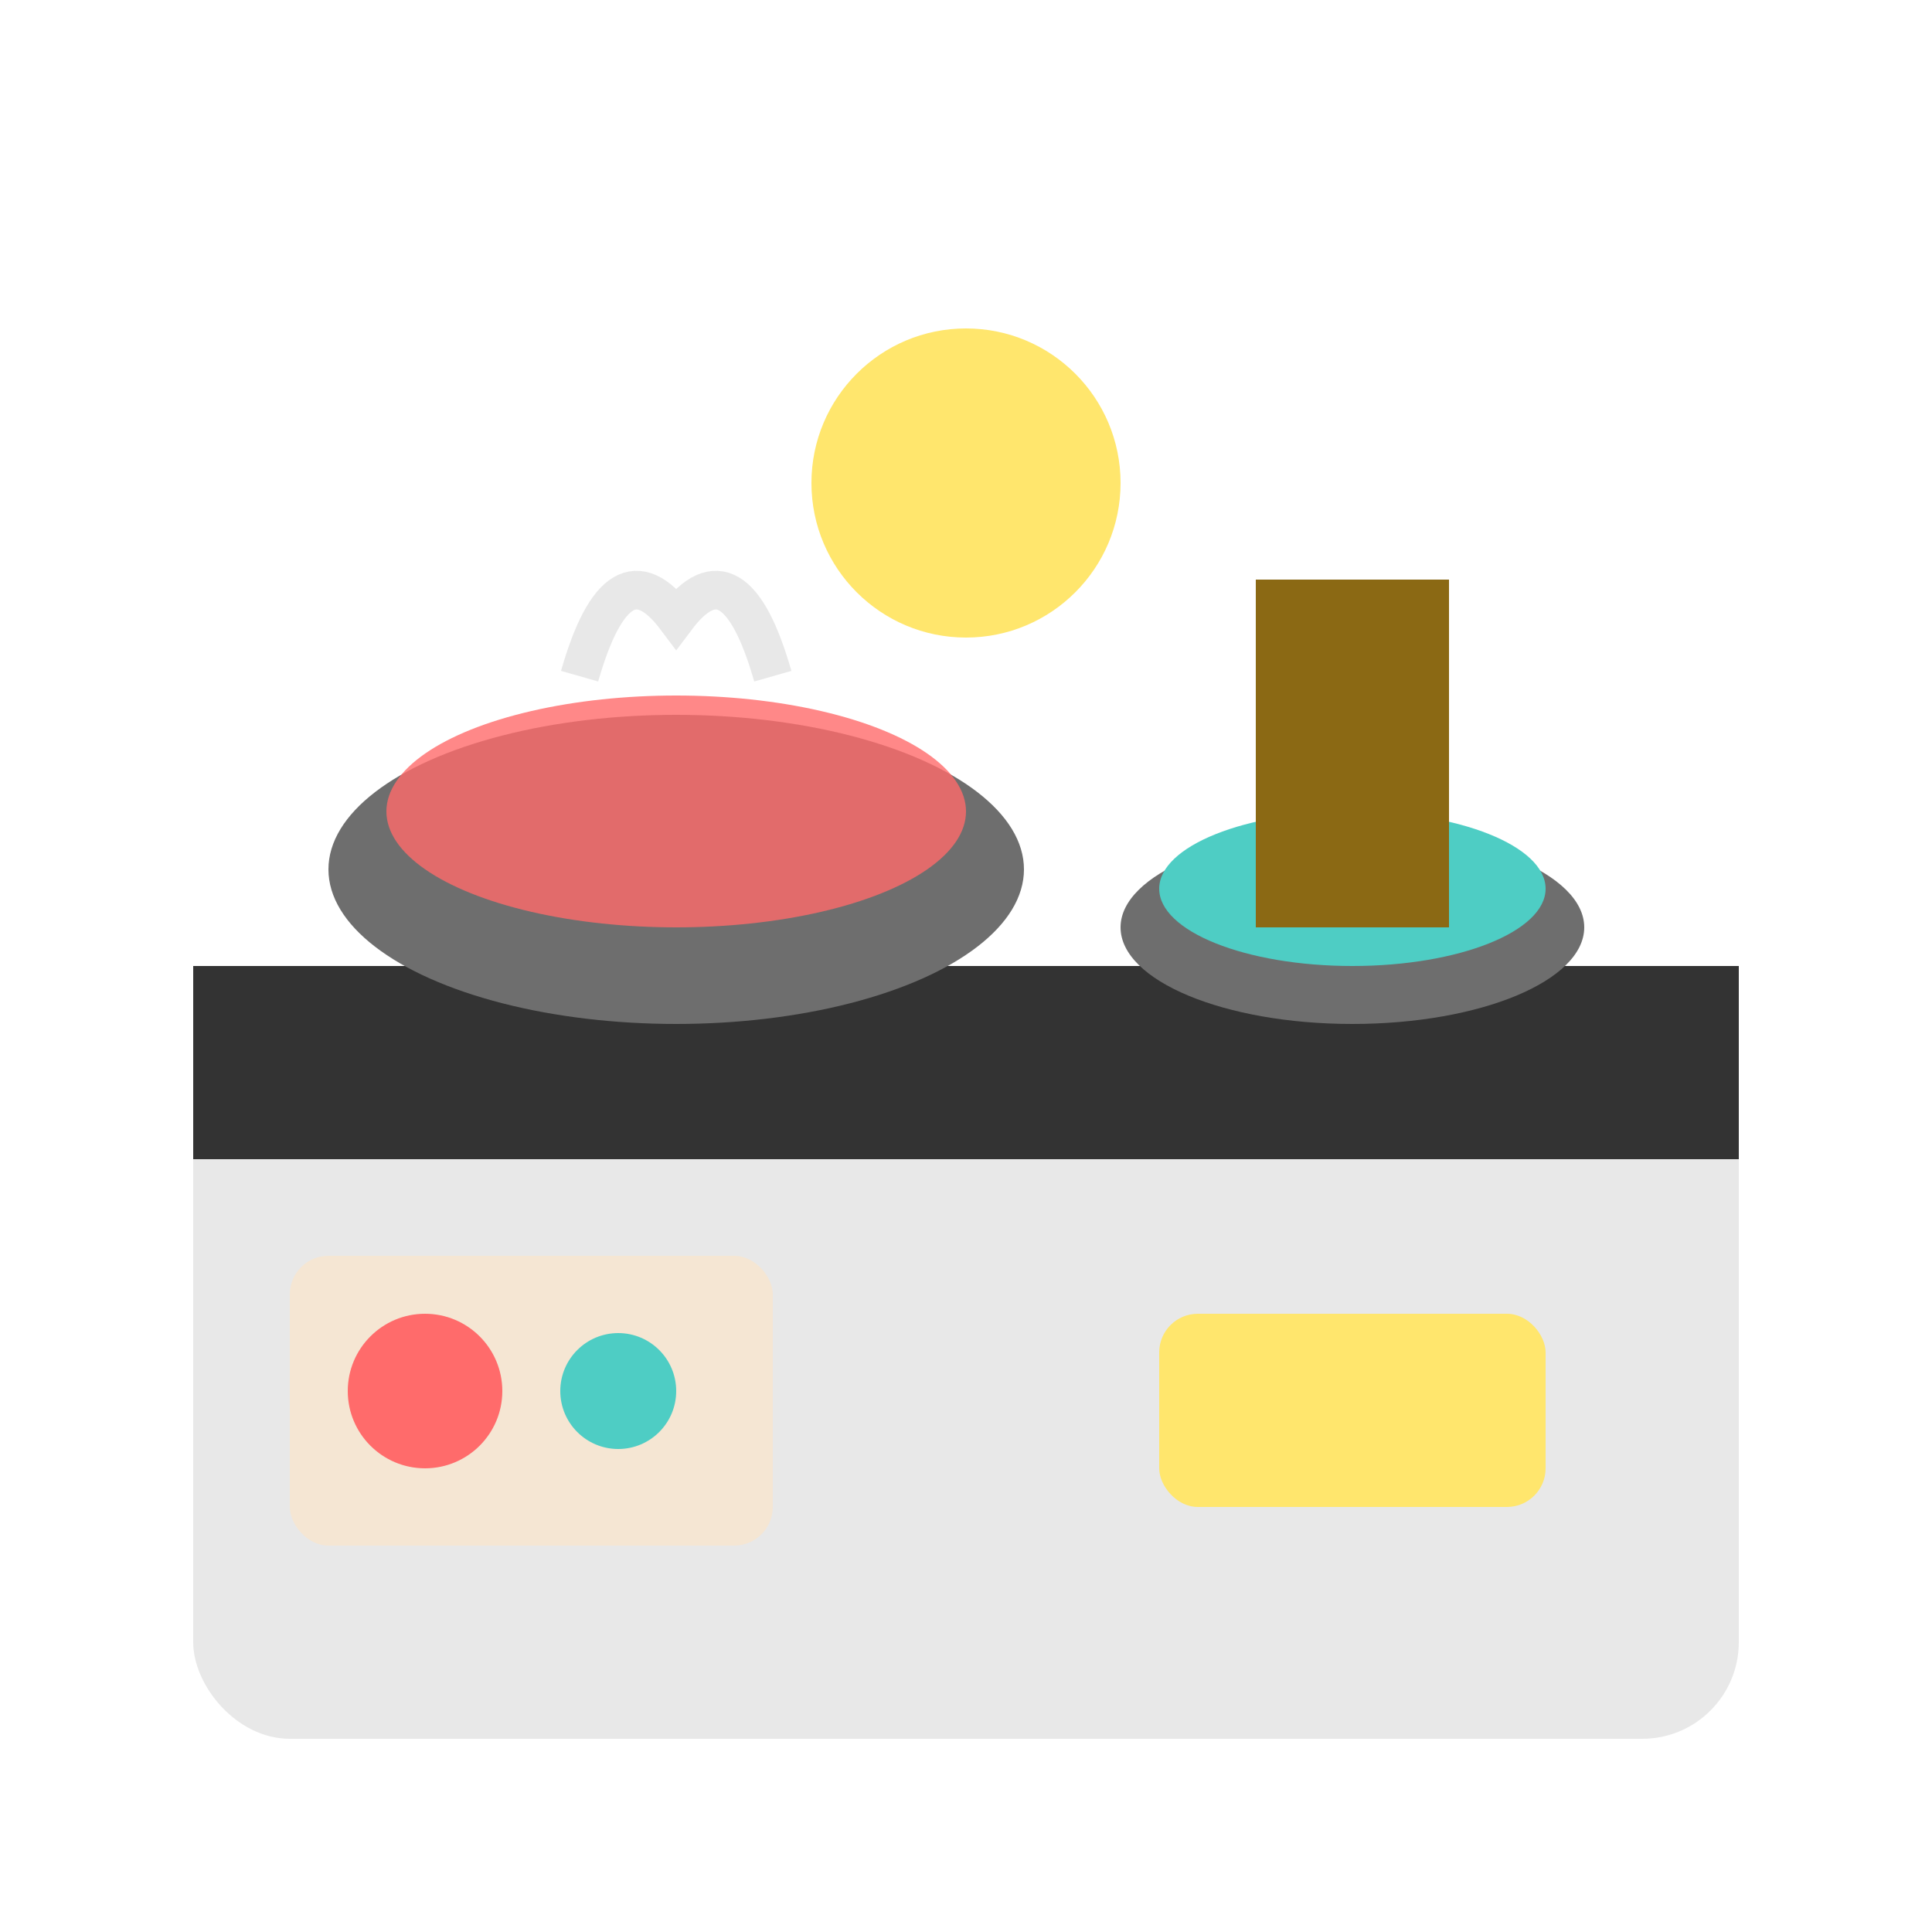 <svg xmlns="http://www.w3.org/2000/svg" viewBox="0 0 100 100">
  <rect x="10" y="50" width="80" height="40" rx="5" fill="#E8E8E8"/>
  <rect x="10" y="50" width="80" height="10" fill="#333"/>
  <ellipse cx="35" cy="45" rx="18" ry="8" fill="#6E6E6E"/>
  <ellipse cx="35" cy="42" rx="15" ry="6" fill="#FF6B6B" opacity="0.8"/>
  <path d="M30 35 Q32 28 35 32 Q38 28 40 35" stroke="#E8E8E8" stroke-width="2" fill="none"/>
  <ellipse cx="70" cy="48" rx="12" ry="5" fill="#6E6E6E"/>
  <ellipse cx="70" cy="46" rx="10" ry="4" fill="#4ECDC4"/>
  <rect x="65" y="30" width="10" height="18" fill="#8B6914"/>
  <circle cx="50" cy="25" r="8" fill="#FFE66D"/>
  <rect x="15" y="65" width="25" height="15" rx="2" fill="#F5E6D3"/>
  <circle cx="22" cy="72" r="4" fill="#FF6B6B"/>
  <circle cx="32" cy="72" r="3" fill="#4ECDC4"/>
  <rect x="60" y="68" width="20" height="10" rx="2" fill="#FFE66D"/>
</svg>
